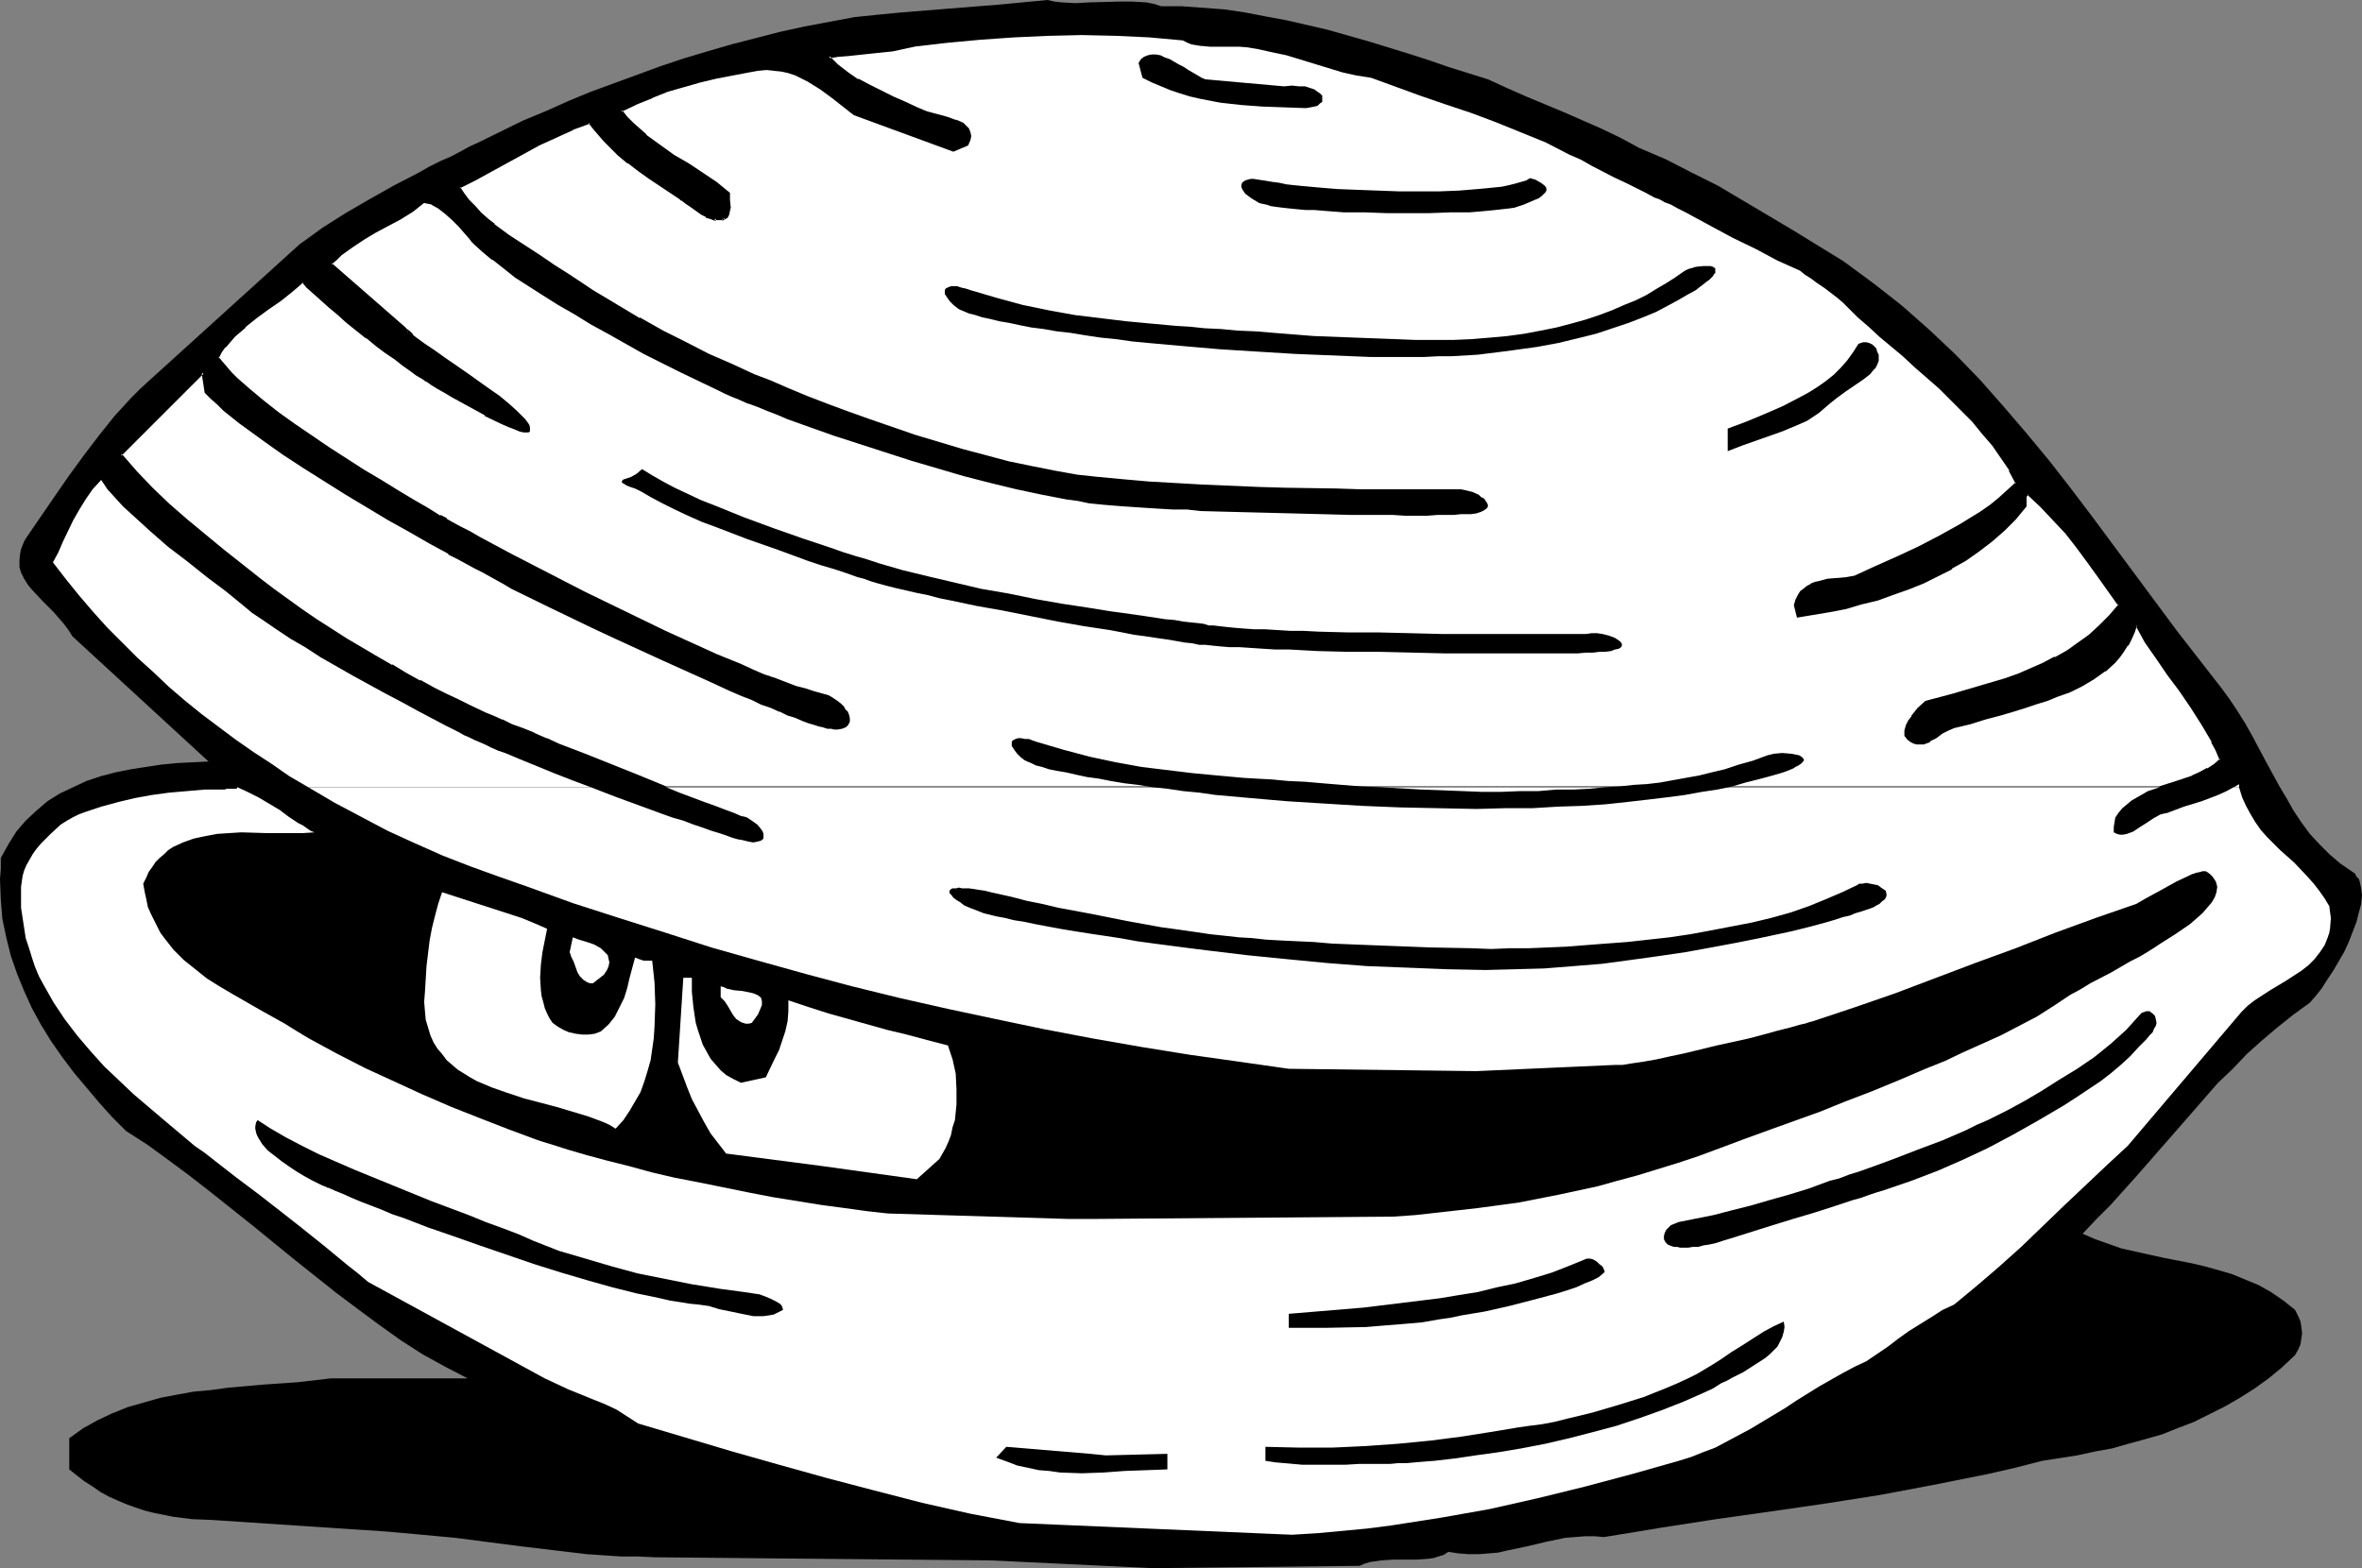 <?xml version="1.0" encoding="UTF-8" standalone="no"?>
<svg
   version="1.0"
   width="129.766mm"
   height="86.175mm"
   id="svg24"
   sodipodi:docname="Clam 1.wmf"
   xmlns:inkscape="http://www.inkscape.org/namespaces/inkscape"
   xmlns:sodipodi="http://sodipodi.sourceforge.net/DTD/sodipodi-0.dtd"
   xmlns="http://www.w3.org/2000/svg"
   xmlns:svg="http://www.w3.org/2000/svg">
  <rect width="100%" height="100%" fill="#808080" stroke="none"/>
  <sodipodi:namedview
     id="namedview24"
     pagecolor="#ffffff"
     bordercolor="#000000"
     borderopacity="0.25"
     inkscape:showpageshadow="2"
     inkscape:pageopacity="0.0"
     inkscape:pagecheckerboard="0"
     inkscape:deskcolor="#d1d1d1"
     inkscape:document-units="mm" />
  <defs
     id="defs1">
    <pattern
       id="WMFhbasepattern"
       patternUnits="userSpaceOnUse"
       width="6"
       height="6"
       x="0"
       y="0" />
  </defs>
  <path
     style="fill:#000000;fill-opacity:1;fill-rule:evenodd;stroke:none"
     d="m 62.216,50.729 -31.189,28.273 -1.939,1.777 -1.939,1.939 -3.394,3.716 -3.232,4.039 -3.07,4.039 -3.07,4.2 -2.909,4.2 -5.979,8.724 -0.485,0.808 -0.323,0.808 -0.323,0.808 -0.162,0.808 -0.162,1.454 v 1.454 l 0.323,1.131 0.646,1.292 0.808,1.292 0.808,0.969 2.262,2.423 1.131,1.131 1.131,1.131 2.101,2.423 0.97,1.292 0.808,1.292 28.28,26.011 -6.626,0.323 -3.232,0.323 -3.232,0.485 -3.07,0.485 -3.232,0.646 -3.07,0.808 -2.909,0.969 -2.747,1.292 -2.747,1.292 -2.586,1.616 -2.262,1.939 -2.262,2.1 -1.939,2.262 -0.808,1.292 -0.808,1.292 -0.808,1.454 -0.808,1.454 v 2.262 L 0,182.56 l 0.162,4.2 0.323,4.039 0.808,3.877 0.97,3.877 1.293,3.716 1.454,3.554 1.616,3.554 1.939,3.554 2.101,3.393 2.262,3.231 2.424,3.231 2.586,3.07 2.586,3.07 2.747,3.07 2.909,2.908 4.525,2.908 4.202,3.07 4.363,3.231 4.363,3.393 8.726,6.947 8.726,7.109 8.726,6.947 4.525,3.393 4.363,3.231 4.525,3.231 4.525,2.908 4.686,2.585 4.686,2.423 H 68.68 l -6.949,0.808 -7.11,0.485 -7.272,0.646 -3.555,0.485 -3.555,0.323 -3.555,0.646 -3.394,0.646 -3.394,0.969 -3.394,0.969 -3.232,1.292 -3.07,1.454 -2.909,1.616 -2.909,2.1 v 6.462 l 1.616,1.292 1.454,1.131 1.778,1.131 1.616,1.131 1.778,0.969 1.778,0.808 1.939,0.808 1.778,0.646 1.939,0.646 1.939,0.485 4.04,0.808 3.878,0.485 4.04,0.162 v 0 l 36.522,2.423 7.11,0.646 6.949,0.646 13.736,1.777 6.787,0.808 6.787,0.808 7.11,0.485 h 3.555 l 3.555,0.162 69.65,0.646 33.613,1.616 42.986,-0.485 1.131,-0.485 1.131,-0.323 1.131,-0.162 1.131,-0.162 2.424,-0.162 h 4.848 l 2.424,-0.162 1.131,-0.162 0.97,-0.323 1.131,-0.323 0.97,-0.646 2.101,0.323 2.101,0.162 h 2.101 l 2.101,-0.162 1.939,-0.162 2.101,-0.485 3.878,-0.808 4.04,-0.969 3.878,-0.808 2.101,-0.162 1.939,-0.162 h 2.101 l 1.939,0.162 5.979,-0.969 5.818,-0.969 11.474,-1.777 11.474,-1.616 11.15,-1.616 11.312,-1.777 11.15,-2.1 5.656,-1.131 5.656,-1.131 5.656,-1.292 5.656,-1.454 7.272,-1.131 3.717,-0.808 3.555,-0.646 3.394,-0.969 3.555,-0.969 3.394,-0.969 3.232,-1.292 3.394,-1.292 3.232,-1.616 3.232,-1.616 3.07,-1.777 3.07,-1.939 2.909,-2.1 2.747,-2.262 2.747,-2.585 0.646,-1.131 0.485,-1.131 0.162,-1.131 0.162,-1.131 -0.162,-1.292 -0.162,-1.131 -0.485,-1.131 -0.646,-1.292 -2.424,-1.939 -2.586,-1.777 -2.586,-1.454 -2.747,-1.131 -2.747,-1.131 -2.747,-0.808 -2.909,-0.808 -2.747,-0.646 -5.818,-1.131 -5.818,-1.292 -2.909,-0.646 -2.747,-0.969 -2.747,-0.969 -2.586,-1.131 2.909,-3.07 2.909,-2.908 5.656,-6.301 11.15,-12.763 5.494,-6.301 3.07,-2.908 2.909,-3.07 3.07,-2.746 3.232,-2.746 3.232,-2.585 3.555,-2.585 1.131,-1.292 1.293,-1.616 1.131,-1.777 1.293,-1.939 1.131,-1.939 1.131,-1.939 0.97,-2.1 0.808,-2.1 0.808,-2.1 0.485,-1.939 0.485,-1.777 0.162,-1.777 -0.162,-1.454 -0.323,-1.454 -0.162,-0.485 -0.485,-0.485 -0.323,-0.646 -0.485,-0.323 -2.586,-1.777 -2.262,-1.939 -2.101,-2.1 -1.939,-2.1 -1.778,-2.423 -1.616,-2.423 -1.454,-2.585 -1.454,-2.423 -2.909,-5.331 -2.747,-5.17 -1.454,-2.585 -1.616,-2.585 -1.616,-2.423 -1.778,-2.423 -4.525,-5.816 -4.525,-5.816 -17.614,-23.749 -4.525,-5.978 -4.525,-5.816 -4.686,-5.655 -4.848,-5.655 -4.848,-5.493 -5.171,-5.331 -5.494,-5.17 -5.494,-4.847 -3.07,-2.423 -2.909,-2.262 -3.07,-2.262 -3.07,-2.262 -10.504,-6.462 -10.342,-6.139 -5.171,-3.07 -5.494,-2.746 -5.333,-2.746 -5.656,-2.423 -3.878,-2.1 -4.04,-1.939 -7.757,-3.393 -3.878,-1.616 -3.878,-1.616 -4.04,-1.777 -3.878,-1.777 -8.242,-2.585 -4.202,-1.454 -4.04,-1.292 -8.403,-2.585 -8.565,-2.423 -4.202,-0.969 -4.202,-0.969 -4.363,-0.808 -4.202,-0.808 -4.363,-0.646 -4.363,-0.323 -4.363,-0.323 h -4.363 l -1.454,-0.485 -1.616,-0.323 -2.909,-0.162 h -2.909 l -5.979,0.162 -2.909,0.162 -2.909,-0.162 -1.454,-0.162 L 217.513,0 207.333,0.969 197.152,1.777 l -10.019,0.808 -5.01,0.485 -4.686,0.485 -5.171,0.969 -5.171,0.969 -5.171,1.131 -10.019,2.585 -5.01,1.454 -4.848,1.454 -4.848,1.616 -4.848,1.777 -4.848,1.777 -4.848,1.777 -4.686,1.939 -4.686,2.1 -4.686,1.939 -9.211,4.524 -1.778,0.808 -1.778,0.969 -2.101,1.131 -2.262,0.969 -2.262,1.131 -2.262,1.292 -5.01,2.585 -5.171,2.908 -5.01,2.908 -4.848,3.07 -2.424,1.777 z"
     id="path1" />
  <path
     style="fill:#ffffff;fill-opacity:1;fill-rule:evenodd;stroke:none"
     d="m 113.605,192.9 -0.485,2.423 -0.485,2.423 -0.323,2.585 -0.162,2.746 0.162,2.585 0.162,1.292 0.323,1.131 0.323,1.292 0.485,1.131 0.485,0.969 0.646,0.969 1.131,0.808 1.131,0.646 1.131,0.485 1.454,0.323 1.293,0.162 h 1.293 l 1.293,-0.162 1.293,-0.485 1.616,-1.454 1.293,-1.616 0.97,-1.939 0.97,-1.939 0.646,-2.1 0.485,-2.1 1.131,-4.2 0.808,0.323 0.97,0.323 h 1.778 l 0.485,4.524 0.162,4.524 -0.162,4.685 -0.162,2.423 -0.323,2.262 -0.323,2.262 -0.646,2.262 -0.646,2.1 -0.808,2.262 -1.131,1.939 -1.131,1.939 -1.293,1.939 -1.616,1.777 -1.293,-0.808 -1.454,-0.646 -3.07,-1.131 -3.232,-0.969 -3.232,-0.969 -6.787,-1.777 -3.394,-1.131 -3.232,-1.131 -3.07,-1.292 -1.454,-0.808 -1.293,-0.808 -1.293,-0.808 -1.131,-0.969 -1.131,-0.969 -0.97,-1.292 -0.97,-1.131 -0.808,-1.292 -0.646,-1.454 -0.485,-1.616 -0.485,-1.616 -0.162,-1.777 -0.162,-1.939 0.162,-2.1 0.323,-5.331 0.646,-5.331 0.485,-2.585 0.646,-2.585 0.646,-2.423 0.808,-2.423 5.494,1.777 5.494,1.777 5.494,1.777 2.747,1.131 z"
     id="path2" />
  <path
     style="fill:#ffffff;fill-opacity:1;fill-rule:evenodd;stroke:none"
     d="m 125.401,202.431 -2.262,1.777 h -0.646 l -0.485,-0.162 -0.808,-0.485 -0.808,-0.808 -0.485,-0.808 -0.808,-2.262 -0.485,-0.969 -0.323,-0.969 0.646,-3.07 1.293,0.485 1.616,0.485 1.454,0.485 1.454,0.808 0.485,0.485 0.485,0.485 0.485,0.485 0.162,0.808 0.162,0.646 -0.162,0.808 -0.323,0.808 z"
     id="path3" />
  <path
     style="fill:#ffffff;fill-opacity:1;fill-rule:evenodd;stroke:none"
     d="m 143.662,203.078 v 2.908 l 0.323,3.231 0.485,3.231 0.485,1.616 0.485,1.454 0.485,1.454 0.808,1.454 0.808,1.454 0.97,1.131 1.131,1.292 1.131,0.969 1.454,0.808 1.616,0.808 5.171,-1.131 1.778,-3.716 0.97,-1.939 0.646,-1.939 0.646,-1.939 0.485,-2.1 0.162,-2.1 v -2.262 l 4.363,1.454 4.04,1.292 8.08,2.262 4.04,1.131 4.04,0.969 4.202,1.131 4.363,1.131 0.97,2.908 0.646,2.908 0.162,3.231 v 3.231 l -0.323,3.231 -0.485,1.454 -0.323,1.616 -0.485,1.292 -0.646,1.454 -0.646,1.131 -0.646,1.131 -4.686,4.2 -19.715,-2.746 -19.877,-2.585 -1.616,-2.1 -1.616,-2.1 -1.293,-2.262 -1.293,-2.423 -1.293,-2.423 -0.97,-2.423 -1.939,-5.17 1.131,-17.61 z"
     id="path4" />
  <path
     style="fill:#ffffff;fill-opacity:1;fill-rule:evenodd;stroke:none"
     d="m 157.398,210.671 -1.293,1.777 -0.646,0.162 h -0.646 l -0.485,-0.162 -0.485,-0.162 -0.97,-0.646 -0.646,-0.808 -1.131,-1.939 -0.646,-0.969 -0.808,-0.808 v -2.262 l 0.646,0.162 0.646,0.323 1.454,0.323 1.778,0.162 1.616,0.323 0.646,0.162 0.808,0.323 0.485,0.323 0.323,0.323 0.162,0.646 v 0.808 l -0.323,0.808 z"
     id="path5" />
  <path
     style="fill:#ffffff;fill-opacity:1;fill-rule:evenodd;stroke:none"
     d="m 122.654,163.496 -3.878,-1.454 -3.717,-1.454 -3.555,-1.454 -3.555,-1.454 -3.07,-1.292 -1.454,-0.485 -1.454,-0.646 -1.293,-0.646 -1.131,-0.485 -1.131,-0.485 -0.97,-0.485 -1.131,-0.485 -1.131,-0.646 -2.586,-1.292 -2.747,-1.454 -3.07,-1.616 -3.232,-1.777 -3.394,-1.777 -6.787,-3.716 -6.787,-3.877 -3.232,-2.1 -3.07,-1.777 -2.909,-1.939 -2.586,-1.777 -2.424,-1.616 -0.97,-0.808 -0.97,-0.808 -3.555,-2.908 -3.878,-2.908 -4.04,-3.231 -4.04,-3.07 -3.878,-3.393 -3.717,-3.393 -1.778,-1.616 -1.616,-1.777 -1.616,-1.777 -1.293,-1.939 -1.778,1.939 -1.454,2.1 -1.293,2.1 -1.293,2.262 -2.101,4.362 -0.97,2.262 -1.131,2.1 2.747,3.554 2.747,3.393 2.909,3.393 2.909,3.231 3.07,3.07 3.232,3.231 3.232,2.908 3.232,3.07 3.394,2.908 3.394,2.746 7.11,5.331 3.717,2.585 3.717,2.423 3.717,2.585 3.878,2.262 z"
     id="path6" />
  <path
     style="fill:#ffffff;fill-opacity:1;fill-rule:evenodd;stroke:none"
     d="m 448.439,163.496 3.394,-1.131 3.394,-1.131 1.616,-0.646 1.616,-0.808 1.454,-0.969 1.293,-1.131 -0.808,-1.777 -0.97,-1.939 -2.101,-3.554 -2.262,-3.554 -2.424,-3.393 -2.424,-3.393 -2.424,-3.393 -2.262,-3.393 -1.939,-3.393 -0.646,1.454 -0.646,1.292 -0.646,1.292 -0.808,1.292 -0.808,1.131 -0.97,1.131 -2.101,1.777 -2.262,1.616 -2.424,1.454 -2.586,1.131 -2.586,1.131 -1.939,0.646 -2.262,0.808 -2.424,0.808 -2.424,0.808 -2.909,0.646 -2.909,0.969 -3.232,0.808 -3.232,0.969 -1.293,0.485 -1.293,0.646 -0.646,0.485 -0.646,0.485 -1.293,0.646 -1.293,0.485 -0.646,0.162 h -0.485 l -0.646,-0.162 -0.646,-0.323 -0.646,-0.485 -0.485,-0.646 v -1.131 l 0.323,-0.969 0.323,-0.969 0.646,-0.969 1.454,-1.616 1.293,-1.292 5.494,-1.616 5.656,-1.454 5.494,-1.777 2.586,-0.969 2.747,-0.969 2.586,-1.131 2.424,-1.292 2.424,-1.454 2.424,-1.616 2.262,-1.616 2.101,-1.939 2.101,-2.1 1.939,-2.262 -4.363,-5.978 -2.101,-3.07 -2.262,-2.908 -2.262,-3.07 -2.586,-2.746 -2.586,-2.746 -2.747,-2.585 -0.323,0.162 -0.162,0.323 -0.162,0.646 v 0.323 l 0.162,0.323 -0.162,0.646 -2.101,2.585 -2.424,2.423 -2.424,2.262 -2.586,2.1 -2.747,1.777 -2.909,1.777 -3.07,1.616 -2.909,1.454 -3.07,1.292 -3.232,1.131 -3.232,0.969 -3.232,0.969 -3.232,0.808 -3.394,0.646 -6.626,1.292 -0.646,-2.423 0.323,-0.969 0.485,-0.969 0.485,-0.646 0.646,-0.646 0.808,-0.646 0.646,-0.323 0.808,-0.323 0.808,-0.323 1.939,-0.323 1.939,-0.323 1.778,-0.162 1.778,-0.162 4.363,-1.939 4.363,-1.939 4.525,-2.262 4.363,-2.1 4.363,-2.585 4.202,-2.585 1.939,-1.454 1.939,-1.454 1.778,-1.616 1.778,-1.616 -1.293,-2.746 -1.616,-2.585 -1.939,-2.585 -1.939,-2.585 -2.262,-2.423 -2.262,-2.262 -4.686,-4.685 -5.01,-4.524 -2.424,-2.1 -4.848,-4.2 -2.262,-1.939 -2.101,-1.939 -2.101,-1.939 -1.131,-1.131 -1.131,-0.969 -2.909,-2.1 -1.293,-0.969 -1.293,-0.969 -1.293,-0.969 -0.97,-0.646 -4.686,-2.262 -4.686,-2.262 -4.525,-2.423 -2.101,-1.131 -2.101,-1.131 -2.101,-0.969 -1.939,-0.969 -1.778,-0.969 -1.454,-0.808 -1.616,-0.808 -1.131,-0.646 -1.131,-0.485 -0.97,-0.485 -1.778,-0.808 -1.939,-0.969 -2.424,-1.131 -2.262,-1.131 -4.848,-2.423 -2.262,-1.292 -2.101,-1.131 -5.171,-2.423 -5.171,-2.262 -5.171,-2.1 -5.171,-1.777 -5.171,-1.939 -5.171,-1.777 -10.342,-3.554 -3.07,-0.646 -2.909,-0.646 -5.818,-1.777 -5.818,-1.777 -2.909,-0.646 -3.07,-0.485 -1.778,-0.323 -1.939,-0.323 h -2.101 l -1.939,0.162 -2.101,-0.162 h -1.778 l -1.939,-0.485 -0.97,-0.323 -0.808,-0.323 -7.11,-0.646 -6.949,-0.485 h -7.11 -6.949 l -7.11,0.323 -6.949,0.646 -6.949,0.485 -6.949,0.808 -2.101,0.646 -2.262,0.323 -4.686,0.646 -4.525,0.323 -2.101,0.323 -1.939,0.162 1.778,1.777 2.101,1.616 2.262,1.454 2.262,1.292 4.848,2.423 2.586,1.131 2.424,1.131 2.101,0.646 4.04,1.131 1.939,0.646 0.808,0.323 0.808,0.485 0.485,0.485 0.485,0.485 0.162,0.646 0.162,0.808 -0.162,0.808 -0.323,0.969 -2.909,1.292 -20.523,-7.755 -2.262,-1.616 -2.262,-1.777 -2.424,-1.777 -2.586,-1.616 -1.293,-0.646 -1.293,-0.646 -1.454,-0.485 -1.616,-0.323 -1.454,-0.323 h -1.616 -1.778 l -1.778,0.323 -6.949,1.454 -3.394,0.808 -3.394,0.808 -3.232,1.131 -3.232,1.131 -3.232,1.454 -3.232,1.616 1.131,1.292 1.293,1.292 2.747,2.423 2.747,2.1 3.07,2.1 2.909,1.939 2.909,1.777 2.909,1.939 2.747,2.1 -0.162,0.646 v 0.808 l 0.162,1.616 v 0.646 l -0.162,0.646 -0.485,0.646 -0.646,0.485 v -0.162 h -1.778 v 0.162 l -0.323,-0.162 h -0.323 l -0.97,-0.485 -0.97,-0.646 -1.293,-0.646 -0.97,-0.808 -0.97,-0.808 -0.808,-0.485 -0.323,-0.162 -0.162,-0.162 -1.778,-1.131 -1.616,-1.131 -1.454,-0.969 -1.454,-0.969 -1.131,-0.808 -1.293,-0.808 -1.939,-1.616 -2.101,-1.616 -1.939,-1.939 -0.97,-0.969 -0.97,-1.131 -1.131,-1.292 -0.97,-1.454 -3.555,1.454 -3.555,1.454 -3.394,1.777 -3.394,1.777 -6.787,3.554 -3.232,1.777 -3.232,1.777 0.97,1.454 0.97,1.292 1.293,1.454 1.131,1.131 1.454,1.292 1.454,1.131 3.07,2.262 3.07,2.262 3.232,1.939 3.07,2.1 3.07,1.939 4.848,3.231 4.848,2.908 4.848,2.908 5.01,2.585 4.686,2.585 4.848,2.262 4.686,2.262 4.525,1.939 3.394,1.454 3.717,1.454 4.04,1.616 4.04,1.616 4.363,1.616 4.525,1.777 4.686,1.454 4.848,1.616 4.848,1.616 4.848,1.292 4.848,1.454 4.848,1.131 4.686,1.131 4.686,0.808 4.525,0.808 4.525,0.485 5.171,0.485 5.494,0.485 5.656,0.323 5.656,0.323 11.474,0.485 5.494,0.162 5.494,0.162 5.171,0.162 h 5.01 l 2.262,0.162 h 15.998 l 1.131,-0.162 h 0.808 0.646 l 0.646,0.162 1.454,0.485 1.454,0.646 0.646,0.323 0.485,0.323 0.323,0.485 0.323,0.323 v 0.485 l -0.162,0.323 -0.323,0.485 -0.646,0.323 -0.97,0.162 -1.293,0.162 -0.808,0.162 h -1.131 -1.454 l -1.454,0.162 h -1.939 -2.101 -4.686 -2.424 -5.656 l -2.909,-0.162 h -6.141 l -6.302,-0.162 -12.766,-0.485 -6.141,-0.162 -2.909,-0.162 -2.909,-0.162 -2.747,-0.162 -2.586,-0.162 -2.424,-0.162 -2.424,-0.162 h -2.101 l -1.939,-0.323 -1.616,-0.162 -1.616,-0.162 -2.262,-0.323 -2.424,-0.323 -5.01,-0.969 -5.171,-1.292 -5.494,-1.292 -5.494,-1.454 -5.494,-1.454 -5.656,-1.616 -5.494,-1.777 -5.333,-1.777 -5.171,-1.777 -5.01,-1.777 -4.525,-1.616 -2.262,-0.808 -2.101,-0.808 -1.939,-0.808 -1.778,-0.808 -1.778,-0.646 -1.616,-0.646 -1.454,-0.646 -1.293,-0.646 -7.918,-3.877 -7.595,-3.877 -7.434,-4.039 -3.555,-1.939 -3.394,-2.1 -3.394,-1.939 -3.232,-1.939 -2.909,-1.939 -2.747,-1.777 -2.424,-1.939 -2.262,-1.777 -2.101,-1.616 -1.778,-1.616 -0.485,-0.485 -0.485,-0.646 -0.97,-1.292 -1.293,-1.292 -1.293,-1.292 -1.454,-1.292 -1.454,-1.131 -1.454,-0.808 -0.808,-0.323 -0.646,-0.162 -2.586,1.939 -2.586,1.616 -5.01,2.746 -2.586,1.454 -2.424,1.616 -2.262,1.616 -1.131,0.969 -0.97,0.969 15.19,13.409 0.485,0.485 0.485,0.485 0.808,0.485 0.808,0.646 1.616,1.292 2.101,1.292 2.101,1.616 4.686,3.231 4.525,3.231 2.101,1.616 1.778,1.454 1.778,1.454 0.646,0.646 0.646,0.646 0.485,0.485 0.485,0.646 0.323,0.485 0.162,0.323 v 0.485 l -0.162,0.323 v 0.162 h -0.162 -0.323 -0.323 l -0.97,-0.323 -0.97,-0.323 -1.293,-0.485 -1.454,-0.646 -1.616,-0.808 -1.778,-0.969 -6.787,-3.716 -1.616,-0.969 -1.454,-0.969 -1.293,-0.646 -1.131,-0.808 -0.323,-0.162 -0.485,-0.323 -1.131,-0.646 -1.454,-0.969 -1.454,-1.131 -1.778,-1.292 -1.778,-1.292 -1.939,-1.454 -2.101,-1.616 -3.878,-3.231 -1.939,-1.616 -1.939,-1.616 -1.616,-1.454 -1.454,-1.454 -1.454,-1.292 -0.97,-0.969 -2.262,1.939 -2.424,1.939 -2.424,1.777 -2.586,1.777 -2.262,1.939 -2.262,1.939 -0.97,1.131 -0.97,0.969 -0.808,1.292 -0.808,1.131 0.97,1.131 0.808,0.969 1.131,1.131 1.131,1.131 1.293,1.131 1.293,1.131 2.909,2.423 3.232,2.423 3.232,2.423 3.555,2.423 3.555,2.423 7.272,4.685 3.555,2.262 3.394,2.1 3.232,1.777 3.07,1.777 1.454,0.808 1.293,0.808 1.131,0.646 1.131,0.646 1.778,0.969 1.939,1.131 2.101,0.969 2.101,1.292 2.101,1.131 2.424,1.131 4.848,2.585 5.01,2.746 5.333,2.585 11.15,5.493 5.494,2.585 5.494,2.585 5.333,2.423 5.01,2.1 2.424,0.969 2.424,0.969 2.262,0.969 2.262,0.808 2.101,0.646 1.939,0.646 1.939,0.485 1.616,0.485 1.131,0.323 0.97,0.485 0.808,0.646 0.808,0.646 0.646,0.646 0.485,0.808 0.323,0.808 0.162,0.646 v 0.646 l -0.162,0.485 -0.485,0.485 -0.646,0.323 h -0.97 -0.646 -0.646 l -0.808,-0.162 -0.808,-0.162 -0.97,-0.323 -0.97,-0.162 -1.131,-0.485 -1.293,-0.485 -1.454,-0.485 -1.454,-0.646 -1.778,-0.646 -1.778,-0.808 -1.939,-0.808 -2.101,-0.808 -1.939,-0.969 -2.262,-0.969 -4.686,-1.939 -4.686,-2.1 -4.848,-2.262 -9.858,-4.524 -4.848,-2.423 -4.686,-2.1 -4.363,-2.1 -2.101,-1.131 -1.939,-0.969 -1.778,-0.969 -1.778,-0.808 -1.616,-0.808 -1.454,-0.808 -1.454,-0.808 -1.454,-0.808 -1.778,-0.808 -1.616,-0.969 -1.778,-0.969 -1.939,-1.131 -4.04,-2.262 -4.04,-2.262 -4.363,-2.423 -8.888,-5.331 -4.363,-2.746 -4.363,-2.746 -4.202,-2.746 -3.878,-2.746 -3.717,-2.585 -1.616,-1.454 -1.616,-1.292 -1.454,-1.131 -1.454,-1.292 -1.293,-1.131 -1.131,-1.131 v -0.162 l -0.646,-4.039 -17.13,17.125 3.07,3.554 3.394,3.393 3.555,3.393 3.717,3.231 3.717,3.07 3.717,3.07 7.757,6.139 2.747,2.1 2.909,2.1 2.909,2.262 3.07,1.939 6.302,4.039 6.302,3.716 3.07,1.777 3.07,1.616 2.909,1.616 2.747,1.454 2.586,1.292 2.424,1.292 2.262,1.131 2.101,0.969 1.293,0.485 1.778,0.808 1.778,0.646 1.939,0.969 2.262,0.969 2.424,0.969 2.586,0.969 2.586,1.131 5.494,2.262 5.656,2.262 5.656,2.262 5.494,2.1 z"
     id="path7" />
  <path
     style="fill:#000000;fill-opacity:1;fill-rule:evenodd;stroke:none"
     d="m 448.439,163.819 3.555,-1.131 3.232,-1.131 h 0.162 l 1.616,-0.808 1.616,-0.808 v 0 l 1.454,-0.969 1.293,-1.292 -0.808,-1.939 -0.97,-1.777 v 0 l -2.101,-3.716 -2.262,-3.393 -2.424,-3.554 -2.424,-3.393 -2.424,-3.393 -2.262,-3.393 -2.262,-3.877 -0.646,1.939 v 0 l -0.646,1.454 -0.646,1.292 v 0 l -0.808,1.131 -0.808,1.131 v 0 l -0.97,0.969 -2.101,1.939 h 0.162 l -2.262,1.616 -2.424,1.454 V 142.009 l -2.586,1.292 v 0 l -2.747,0.969 -1.939,0.808 -2.101,0.646 -2.424,0.808 -2.586,0.808 -2.747,0.808 -2.909,0.808 -3.232,0.969 -3.394,0.808 -1.131,0.485 -0.162,0.162 -1.293,0.646 -0.646,0.485 -0.646,0.323 -1.293,0.808 h 0.162 l -1.293,0.485 h -0.646 v 0 h -0.485 v 0 l -0.646,-0.162 -0.646,-0.162 h 0.162 l -0.646,-0.485 -0.485,-0.646 v 0.162 -1.131 0.162 l 0.323,-1.131 v 0.162 l 0.485,-0.969 v 0 l 0.485,-0.969 v 0.162 l 1.454,-1.777 1.293,-1.292 v 0 l 5.494,-1.454 5.494,-1.616 5.494,-1.616 2.747,-0.969 2.586,-1.131 v 0 l 2.586,-1.131 2.586,-1.292 v 0 l 2.424,-1.454 2.424,-1.454 2.262,-1.777 v 0 l 2.262,-1.939 1.939,-2.1 2.101,-2.423 -4.363,-6.139 -2.262,-3.07 -2.262,-2.908 -2.262,-2.908 v -0.162 l -2.586,-2.746 -2.586,-2.746 -2.909,-2.585 -0.485,0.162 -0.323,0.485 v 0.646 0.808 -0.162 0.646 -0.162 l -2.101,2.585 -2.424,2.423 -2.424,2.262 v 0 l -2.586,2.1 -2.747,1.777 -2.909,1.777 v 0 l -2.909,1.454 -3.07,1.454 -3.07,1.292 v 0 l -3.232,1.131 -3.07,1.131 -3.232,0.808 -3.394,0.969 -3.232,0.646 -6.626,1.131 0.323,0.162 -0.646,-2.262 v 0.162 l 0.323,-1.131 v 0.162 l 0.485,-0.969 h -0.162 l 0.485,-0.808 v 0.162 l 0.646,-0.646 v 0 l 0.646,-0.646 0.808,-0.323 v 0 l 0.808,-0.323 0.808,-0.162 1.778,-0.485 1.939,-0.162 v 0 l 1.778,-0.162 h 0.162 l 1.778,-0.323 4.363,-1.939 4.363,-1.939 4.525,-2.1 4.363,-2.262 v 0 l 4.363,-2.423 4.202,-2.746 1.939,-1.454 1.939,-1.454 v 0 l 1.939,-1.616 1.778,-1.777 -1.454,-2.908 v 0 l -1.616,-2.585 -1.939,-2.585 v 0 l -1.939,-2.585 -2.262,-2.423 -2.262,-2.423 -4.686,-4.524 -4.848,-4.524 -2.586,-2.1 -4.848,-4.2 -2.262,-1.939 -2.101,-1.939 -2.101,-2.1 -1.131,-0.969 -1.131,-0.969 h -0.162 l -2.747,-2.1 -1.454,-0.969 -1.293,-0.969 -1.131,-0.969 -0.97,-0.646 -4.686,-2.262 -4.686,-2.423 -4.525,-2.262 -2.262,-1.131 -2.101,-1.131 -3.878,-2.1 -1.778,-0.969 -1.616,-0.808 -1.454,-0.808 -1.293,-0.485 -1.131,-0.646 -0.808,-0.323 -1.778,-0.969 -4.363,-2.1 -2.262,-1.131 -4.848,-2.423 -2.262,-1.292 -2.101,-0.969 -5.171,-2.585 -5.171,-2.1 v 0 l -5.171,-2.1 -5.333,-1.939 -5.171,-1.777 -5.171,-1.777 -10.181,-3.716 -3.07,-0.485 -3.07,-0.808 -5.818,-1.616 -5.818,-1.777 -2.909,-0.646 -3.07,-0.646 -1.778,-0.323 v 0 l -1.939,-0.162 h -2.101 -1.939 -2.101 l -1.778,-0.162 v 0 l -1.939,-0.323 -0.808,-0.323 v 0 l -0.808,-0.485 -7.272,-0.646 -6.949,-0.323 -7.11,-0.162 -6.949,0.162 -7.11,0.323 -6.949,0.485 -6.949,0.646 -6.949,0.808 v 0 l -2.101,0.485 -2.262,0.485 v 0 l -4.686,0.485 -4.525,0.485 -2.101,0.162 -2.586,0.323 2.262,2.1 v 0 l 2.101,1.616 2.262,1.454 v 0 l 2.262,1.292 5.01,2.423 2.424,1.131 2.586,1.131 v 0 l 1.939,0.808 4.202,1.131 1.939,0.646 h -0.162 l 0.808,0.323 0.808,0.323 -0.485,-0.808 -0.808,-0.323 h -0.162 l -1.778,-0.646 -4.202,-1.131 -1.939,-0.808 v 0 l -2.424,-1.131 -2.586,-1.131 -4.848,-2.423 -2.424,-1.292 v 0.162 l -2.101,-1.454 -2.101,-1.616 v 0 l -1.778,-1.777 -0.162,0.485 1.939,-0.323 2.101,-0.162 4.525,-0.485 4.686,-0.485 v 0 l 2.262,-0.485 2.262,-0.485 h -0.162 l 6.949,-0.808 6.949,-0.646 6.949,-0.485 7.11,-0.323 6.949,-0.162 7.11,0.162 6.949,0.323 7.11,0.646 h -0.162 l 0.97,0.485 v 0 l 0.808,0.323 1.939,0.323 h 0.162 l 1.778,0.162 h 2.101 1.939 2.101 l 1.939,0.162 h -0.162 l 1.939,0.323 2.909,0.646 3.07,0.646 5.818,1.777 5.818,1.777 2.909,0.646 3.07,0.485 10.181,3.716 5.171,1.777 5.333,1.777 5.171,1.939 5.171,2.1 v 0 l 5.171,2.1 5.01,2.585 2.262,0.969 2.262,1.292 4.686,2.423 2.424,1.131 4.202,2.1 1.778,0.969 0.97,0.323 1.131,0.646 1.293,0.485 1.454,0.808 1.616,0.808 1.778,0.969 3.878,2.1 2.101,1.131 2.101,1.131 4.686,2.262 4.525,2.423 4.686,2.1 v 0 l 0.97,0.808 1.293,0.808 1.293,0.969 1.454,0.969 2.747,2.1 v 0 l 1.131,0.969 1.131,1.131 1.939,1.939 2.262,1.939 2.262,2.1 4.848,4.039 2.424,2.262 5.01,4.362 4.686,4.685 2.262,2.262 2.101,2.585 2.101,2.423 v 0 l 1.778,2.585 1.778,2.585 h -0.162 l 1.454,2.746 v -0.323 l -1.778,1.616 -1.778,1.616 v 0 l -1.778,1.454 -2.101,1.454 -4.202,2.585 -4.363,2.423 v 0 l -4.363,2.262 -4.525,2.1 -4.363,1.939 -4.202,1.939 v 0 l -1.778,0.323 v 0 l -1.778,0.162 h -0.162 l -1.939,0.162 -1.778,0.485 -0.808,0.162 -0.808,0.323 -0.162,0.162 -0.646,0.323 -0.808,0.646 v 0 l -0.646,0.485 -0.485,0.808 v 0 l -0.485,0.969 -0.323,1.131 0.646,2.585 6.787,-1.131 3.394,-0.646 3.232,-0.969 3.394,-0.808 3.07,-1.131 3.232,-1.131 v 0 l 3.232,-1.292 2.909,-1.454 2.909,-1.454 v -0.162 l 2.909,-1.616 2.747,-1.939 2.747,-2.1 v 0 l 2.586,-2.262 2.262,-2.262 2.262,-2.746 v -0.808 -0.323 -0.323 0 -0.485 0 l 0.162,-0.323 v 0.162 l 0.323,-0.323 h -0.323 l 2.747,2.585 2.586,2.746 2.586,2.746 v 0 l 2.262,2.908 2.262,3.07 2.101,2.908 4.363,6.139 v -0.323 l -1.939,2.262 -2.101,2.1 -2.101,1.939 v 0 l -2.262,1.616 -2.262,1.616 -2.586,1.454 v -0.162 l -2.424,1.292 -2.586,1.131 v 0 l -2.586,1.131 -2.747,0.969 -5.494,1.616 -5.494,1.616 -5.494,1.454 -1.616,1.454 -1.293,1.616 v 0.162 l -0.646,0.808 v 0 l -0.485,0.969 v 0 l -0.323,1.131 v 1.131 l 0.646,0.808 0.646,0.485 0.646,0.323 0.646,0.162 h 0.646 0.808 l 1.293,-0.485 v -0.162 l 1.293,-0.646 0.646,-0.485 0.646,-0.485 1.293,-0.646 v 0 l 1.131,-0.485 3.394,-0.808 3.07,-0.969 3.07,-0.808 2.747,-0.808 2.586,-0.808 2.424,-0.808 2.101,-0.646 1.939,-0.808 2.747,-0.969 v 0 l 2.586,-1.292 v 0 l 2.424,-1.454 2.262,-1.616 h 0.162 l 1.939,-1.777 0.97,-1.131 v 0 l 0.808,-1.131 0.808,-1.292 h 0.162 l 0.646,-1.292 0.646,-1.454 v 0 l 0.485,-1.454 h -0.323 l 1.939,3.554 2.262,3.231 2.424,3.554 2.424,3.231 2.424,3.554 2.262,3.554 2.101,3.554 h -0.162 l 0.97,1.777 0.808,1.939 0.162,-0.323 -1.293,1.131 v 0 l -1.454,0.969 v -0.162 l -1.454,0.808 -1.778,0.808 h 0.162 l -3.394,1.131 -3.555,1.131 h 0.162 z"
     id="path8" />
  <path
     style="fill:#000000;fill-opacity:1;fill-rule:evenodd;stroke:none"
     d="m 199.899,26.011 h -0.162 l 0.646,0.485 0.485,0.485 -0.162,-0.162 0.323,0.808 0.162,0.646 v -0.162 l -0.162,0.969 -0.323,0.969 V 29.888 l -2.747,1.131 h 0.162 L 177.437,23.426 v 0 l -2.262,-1.616 -2.262,-1.777 -2.262,-1.777 -2.586,-1.616 v -0.162 l -1.293,-0.646 -1.454,-0.646 v 0 l -1.454,-0.485 -1.454,-0.323 -1.616,-0.162 v 0 l -1.616,-0.162 -1.778,0.162 v 0 l -1.939,0.162 -6.787,1.454 -3.394,0.808 -3.394,0.969 -3.232,0.969 -3.232,1.131 h -0.162 l -3.232,1.454 -3.555,1.777 1.454,1.616 1.293,1.292 2.586,2.423 h 0.162 l 2.909,2.1 2.909,2.1 2.909,1.939 3.07,1.777 2.747,2.1 2.747,1.939 -0.162,-0.162 v 0.646 0.808 l 0.162,1.616 -0.162,0.646 v -0.162 l -0.162,0.646 h 0.162 l -0.485,0.646 0.162,-0.162 -0.646,0.646 0.323,0.162 v -0.323 h -2.262 v 0.323 l 0.323,-0.323 h -0.323 l -0.485,-0.162 h 0.162 l -0.97,-0.323 v 0 l -1.131,-0.646 -1.131,-0.646 -1.131,-0.808 -0.97,-0.808 -0.808,-0.485 h 0.162 l -0.323,-0.323 h -0.162 -0.162 l -3.394,-2.262 -1.454,-0.969 -1.293,-0.969 -1.293,-0.808 -1.131,-0.808 -2.101,-1.616 h 0.162 l -1.939,-1.616 -2.101,-1.939 -0.97,-0.969 -0.97,-1.131 -1.131,-1.292 v 0 l -1.131,-1.454 -3.555,1.292 h -0.162 l -3.394,1.616 -3.555,1.616 -3.394,1.777 -6.787,3.716 -3.232,1.777 -3.394,1.777 0.97,1.777 1.131,1.292 v 0 l 1.293,1.454 1.131,1.292 1.454,1.131 1.454,1.131 v 0 l 3.07,2.262 3.232,2.262 3.07,2.1 3.232,1.939 2.909,2.1 4.848,3.07 4.848,2.908 4.848,2.908 v 0 l 5.01,2.746 4.686,2.423 4.848,2.423 4.686,2.1 4.686,2.1 3.232,1.292 3.878,1.616 3.878,1.616 v 0 l 4.202,1.616 4.363,1.616 4.525,1.616 4.686,1.616 4.686,1.616 4.848,1.454 4.848,1.454 5.01,1.292 4.848,1.292 4.686,0.969 4.686,0.969 4.525,0.808 v 0 l 4.525,0.485 5.171,0.485 5.494,0.485 5.656,0.323 5.656,0.323 11.474,0.485 5.494,0.162 10.666,0.323 h 5.01 2.262 15.998 1.131 1.454 v 0 l 0.646,0.162 1.454,0.323 h -0.162 l 1.454,0.646 v 0 l 0.646,0.323 0.485,0.485 v 0 l 0.323,0.323 v 0 l 0.323,0.323 h -0.162 l 0.162,0.323 v 0 l -0.162,0.323 v -0.162 l -0.323,0.323 v 0 l -0.646,0.323 h 0.162 l -1.131,0.323 -1.131,0.162 v 0 h -0.808 -1.131 l -1.454,0.162 h -1.454 -1.939 l -2.101,0.162 h -4.686 l -2.424,-0.162 h -5.656 -2.909 l -12.443,-0.323 -12.766,-0.323 -6.141,-0.323 -2.909,-0.162 h -2.909 l -2.747,-0.162 -2.586,-0.162 -2.424,-0.162 -2.424,-0.162 -2.101,-0.162 -1.939,-0.162 -1.616,-0.162 -1.616,-0.162 h 0.162 l -2.424,-0.485 -2.262,-0.323 -5.01,-0.969 -5.333,-1.131 -5.333,-1.292 -5.656,-1.454 -5.494,-1.616 -5.656,-1.616 -5.494,-1.777 -10.504,-3.393 -4.848,-1.777 -4.686,-1.616 -2.101,-0.969 -2.101,-0.808 v 0 l -1.939,-0.808 v 0 l -1.939,-0.646 h 0.162 l -1.778,-0.808 -1.616,-0.646 -1.454,-0.646 -1.454,-0.646 -7.757,-3.716 -7.595,-4.039 -7.434,-4.039 -3.555,-1.939 v 0.162 l -3.555,-2.1 -3.232,-1.939 -3.232,-1.939 -5.656,-3.877 -2.586,-1.777 -2.262,-1.777 h 0.162 l -2.101,-1.777 -1.616,-1.454 -0.485,-0.485 -0.646,-0.646 -0.97,-1.292 -1.293,-1.292 -1.293,-1.292 -1.454,-1.292 v 0 l -1.454,-1.131 v -0.162 l -1.454,-0.808 h -0.162 l -0.646,-0.162 -0.97,-0.162 -2.586,1.939 -2.424,1.454 -5.171,2.908 -2.586,1.454 -2.262,1.454 -2.262,1.777 h -0.162 l -1.131,0.969 -1.131,1.131 15.352,13.571 0.485,0.485 0.485,0.485 -0.162,-0.969 -0.485,-0.485 L 68.842,54.606 v 0.323 l 1.131,-0.969 0.97,-0.969 v 0 l 2.262,-1.616 2.424,-1.616 2.424,-1.454 5.171,-2.746 2.586,-1.616 2.424,-1.939 -0.162,0.162 0.808,0.162 0.808,0.162 h -0.162 l 1.454,0.808 v 0 l 1.454,1.131 v 0 l 1.454,1.292 1.293,1.292 1.131,1.292 1.131,1.292 0.485,0.646 0.485,0.485 1.778,1.616 1.939,1.616 h 0.162 l 2.262,1.777 2.424,1.939 5.818,3.716 3.07,1.939 3.394,1.939 3.394,2.1 v 0 l 3.555,1.939 7.434,4.2 7.757,3.877 7.757,3.716 1.293,0.646 1.454,0.646 1.616,0.646 1.778,0.808 h 0.162 l 1.778,0.646 v 0 l 1.939,0.808 v 0 l 2.101,0.808 2.262,0.969 4.525,1.616 5.01,1.777 10.504,3.393 5.494,1.777 5.494,1.616 5.494,1.616 5.656,1.454 5.333,1.292 5.333,1.131 5.01,0.969 2.424,0.323 2.262,0.485 v 0 l 1.616,0.162 1.616,0.162 1.939,0.162 2.101,0.162 2.424,0.162 2.424,0.162 2.586,0.162 2.747,0.162 h 2.909 l 2.909,0.323 6.141,0.162 12.766,0.323 12.443,0.323 h 2.909 5.656 l 2.424,0.162 h 4.686 l 2.101,-0.162 h 1.939 1.454 l 1.454,-0.162 h 1.131 0.808 0.162 l 1.131,-0.162 0.97,-0.323 0.646,-0.323 0.646,-0.485 0.162,-0.485 -0.162,-0.485 -0.323,-0.485 v 0 l -0.323,-0.485 -0.646,-0.323 -0.485,-0.485 -1.454,-0.646 h -0.162 l -1.293,-0.323 -0.808,-0.162 h -1.454 -1.131 -15.998 -2.262 l -5.01,-0.162 -10.666,-0.162 -5.494,-0.162 -11.474,-0.485 -5.656,-0.323 -5.656,-0.323 -5.494,-0.485 -5.171,-0.485 -4.525,-0.485 h 0.162 l -4.525,-0.808 -4.848,-0.969 -4.686,-0.969 -4.848,-1.292 -4.848,-1.292 -4.848,-1.454 -4.848,-1.454 -4.686,-1.616 -4.686,-1.616 -4.525,-1.616 -4.363,-1.616 -4.202,-1.616 v 0 l -3.878,-1.616 -3.717,-1.616 -3.394,-1.292 -4.525,-2.1 -4.848,-2.1 -4.686,-2.423 -4.848,-2.423 -4.848,-2.746 v 0.162 l -4.848,-2.908 -4.848,-2.908 -4.848,-3.231 -3.07,-1.939 -3.07,-2.1 -3.232,-2.1 -3.232,-2.1 -3.07,-2.262 h 0.162 l -1.454,-1.131 -1.454,-1.292 -1.131,-1.292 -1.293,-1.292 v 0 L 96.475,40.228 95.505,38.774 v 0.323 l 3.232,-1.616 3.232,-1.777 6.787,-3.716 3.232,-1.777 3.555,-1.616 3.555,-1.616 h -0.162 l 3.555,-1.292 -0.323,-0.162 1.131,1.454 v 0 l 1.131,1.292 0.97,1.131 0.97,0.969 1.939,1.939 1.939,1.616 h 0.162 l 2.101,1.616 1.131,0.808 1.131,0.808 1.454,0.969 1.454,0.969 3.394,2.262 0.162,0.162 v 0 l 0.162,0.162 h 0.162 l 0.808,0.646 0.97,0.646 1.131,0.808 1.131,0.808 0.97,0.485 v 0.162 l 1.131,0.323 0.323,0.162 0.646,0.162 v -0.485 l -0.323,0.323 h 1.778 l -0.162,-0.323 v 0.485 l 1.131,-0.646 0.323,-0.646 0.162,-0.808 0.162,-0.646 -0.162,-1.616 v -0.808 -0.646 l -2.747,-2.262 -2.909,-1.939 -2.909,-1.939 -3.07,-1.777 -2.909,-2.1 -2.909,-2.1 h 0.162 l -2.747,-2.423 -1.293,-1.292 -1.131,-1.454 -0.162,0.485 3.394,-1.616 3.232,-1.292 h -0.162 l 3.232,-1.292 3.394,-0.969 3.394,-0.969 3.394,-0.808 6.787,-1.292 1.778,-0.323 v 0 l 1.778,-0.162 1.616,0.162 h -0.162 l 1.616,0.162 1.454,0.323 1.454,0.485 v 0 l 1.293,0.646 1.293,0.646 v 0 l 2.586,1.616 2.424,1.777 2.262,1.777 2.262,1.777 20.685,7.593 3.07,-1.292 0.485,-1.131 0.162,-0.808 -0.162,-0.808 -0.323,-0.808 -0.485,-0.485 -0.646,-0.646 -0.646,-0.323 z"
     id="path9" />
  <path
     style="fill:#000000;fill-opacity:1;fill-rule:evenodd;stroke:none"
     d="m 84.678,69.308 0.808,0.485 v 0 l 0.808,0.646 1.616,1.292 2.101,1.454 2.101,1.454 4.686,3.231 4.525,3.231 2.101,1.616 v 0 l 1.778,1.454 1.778,1.454 0.646,0.646 0.646,0.646 0.485,0.485 v 0 l 0.485,0.485 0.323,0.485 h -0.162 l 0.162,0.485 v -0.162 0.485 0 0.162 0 0 0 h -0.162 0.162 -0.323 v 0 h -0.323 l -0.808,-0.162 -1.131,-0.485 -1.293,-0.485 v 0 l -1.454,-0.646 -3.232,-1.616 v 0 L 94.051,82.233 92.435,81.263 91.142,80.294 89.849,79.486 88.718,78.84 v -0.162 l -0.323,-0.162 v 0.162 L 87.91,78.355 86.779,77.709 85.325,76.74 83.87,75.609 82.093,74.316 80.154,72.862 78.376,71.408 76.275,69.954 v 0 l -3.878,-3.231 -1.939,-1.616 -1.778,-1.616 -1.778,-1.454 -1.454,-1.454 -1.293,-1.292 -1.293,-1.131 -2.424,2.1 v 0 l -2.424,1.939 -2.424,1.777 -2.424,1.777 -2.424,1.777 v 0 l -2.262,2.1 -0.97,0.969 -0.97,1.131 v 0.162 l -0.808,1.131 -0.808,1.292 0.97,1.292 0.808,0.969 1.131,1.131 1.131,1.131 1.293,1.131 1.293,1.292 2.909,2.262 v 0 l 3.232,2.423 3.394,2.423 3.394,2.585 3.717,2.262 7.272,4.685 3.394,2.262 3.555,2.1 3.232,1.777 2.909,1.777 1.454,0.808 1.293,0.808 v 0 l 1.131,0.646 v 0 l 1.293,0.646 v 0.162 l 1.778,0.969 1.778,0.969 2.101,1.131 v 0 l 2.101,1.131 v 0 l 4.525,2.423 4.848,2.585 5.171,2.585 5.333,2.746 10.989,5.493 5.494,2.585 5.494,2.423 5.333,2.423 5.01,2.1 2.424,1.131 h 0.162 l 2.424,0.969 2.262,0.808 2.262,0.808 2.101,0.808 1.939,0.485 1.778,0.646 1.778,0.485 0.97,0.323 v 0 l 0.97,0.485 v -0.162 l 0.808,0.646 v 0 l 0.808,0.646 0.646,0.808 v -0.162 l 0.485,0.808 h -0.162 l 0.485,0.646 v 0 l 0.162,0.646 v 0 0.646 -0.162 l -0.323,0.646 0.162,-0.162 -0.485,0.485 v -0.162 l -0.646,0.323 h 0.162 l -0.97,0.162 h -0.646 l -0.646,-0.162 v 0 h -0.808 l -0.808,-0.323 -0.808,-0.162 -1.131,-0.323 -0.97,-0.323 -1.293,-0.485 -1.454,-0.646 -1.616,-0.485 -1.778,-0.808 h 0.162 l -1.939,-0.808 -1.778,-0.646 -2.101,-0.969 -2.101,-0.808 -2.101,-0.969 -4.686,-2.1 -9.696,-4.362 -9.858,-4.524 -4.848,-2.262 -4.525,-2.262 -4.363,-2.1 -7.595,-3.716 -1.616,-0.969 -1.454,-0.808 v 0.162 l -1.454,-0.808 v -0.162 l -1.616,-0.808 -1.616,-0.808 v 0.162 l -1.616,-1.131 v 0 l -1.778,-0.969 -1.939,-0.969 v 0 l -4.04,-2.262 -4.202,-2.262 -4.363,-2.585 -8.726,-5.17 -4.363,-2.746 -4.363,-2.746 -4.202,-2.746 -3.878,-2.746 -3.717,-2.585 -1.616,-1.454 v 0 l -1.616,-1.292 -1.454,-1.131 -1.454,-1.292 -1.293,-1.131 -1.131,-1.292 0.162,0.323 v -0.162 l -0.808,-4.524 -17.614,17.61 3.232,3.716 3.394,3.554 3.555,3.231 3.555,3.231 3.878,3.07 3.717,3.07 v 0 l 7.757,6.139 2.747,2.262 2.909,2.1 3.07,2.1 3.07,1.939 6.141,4.039 6.302,3.716 3.07,1.777 v 0 l 3.07,1.777 v -0.162 l 2.909,1.616 v 0 l 2.747,1.616 2.586,1.292 2.586,1.292 2.262,0.969 3.394,1.616 1.616,0.646 v 0 l 1.939,0.808 h -0.162 l 2.101,0.969 2.262,0.808 2.262,0.969 v 0 l 2.586,1.131 v 0 l 2.586,1.131 v 0 l 5.494,2.1 5.818,2.262 5.656,2.262 5.333,2.262 h 310.272 v -0.485 H 138.329 v 0 l -5.494,-2.262 -5.656,-2.262 -5.656,-2.262 -5.494,-2.1 v 0 l -2.424,-1.131 h -0.162 l -2.586,-1.131 h 0.162 l -2.424,-0.969 -2.262,-0.808 -1.939,-0.969 h -0.162 l -1.778,-0.808 v 0 l -1.616,-0.646 -3.394,-1.616 -2.262,-1.131 -2.424,-1.131 -2.586,-1.292 -2.909,-1.616 v 0.162 l -2.909,-1.616 v 0 l -2.909,-1.777 v 0.162 l -3.07,-1.777 -6.302,-3.716 -6.302,-4.039 -3.07,-2.1 -2.909,-2.1 -2.909,-2.1 -2.747,-2.1 -7.757,-6.139 v 0 l -3.717,-3.07 -3.717,-3.07 -3.717,-3.231 -3.555,-3.393 -3.232,-3.393 -3.232,-3.716 v 0.485 l 17.13,-17.125 -0.485,-0.162 0.646,4.2 v -0.162 0.162 l 1.293,1.292 1.293,1.131 1.293,1.292 1.616,1.292 1.616,1.292 v 0 l 1.778,1.292 3.555,2.585 3.878,2.746 4.202,2.746 4.363,2.746 4.363,2.746 8.888,5.331 4.363,2.423 4.202,2.423 3.878,2.1 v 0.162 l 1.939,0.969 1.778,0.969 v 0 l 1.778,0.969 v 0 l 1.616,0.808 1.454,0.808 v 0 l 1.454,0.808 v 0 l 1.454,0.808 1.616,0.969 7.595,3.716 4.363,2.1 4.686,2.262 4.848,2.262 9.858,4.524 9.696,4.362 4.525,2.1 2.262,0.969 2.101,0.808 1.939,0.969 1.939,0.646 1.778,0.808 h 0.162 l 1.616,0.808 1.616,0.485 1.454,0.646 1.293,0.485 1.131,0.323 0.97,0.323 0.808,0.162 0.97,0.323 h 0.646 0.162 l 0.646,0.162 h 0.646 l 0.97,-0.162 0.808,-0.323 0.485,-0.485 0.323,-0.646 v -0.808 l -0.162,-0.646 -0.323,-0.808 h -0.162 l -0.485,-0.646 v -0.162 l -0.646,-0.646 -0.808,-0.646 -0.97,-0.646 v 0 l -0.808,-0.485 -1.131,-0.323 -1.778,-0.485 -1.939,-0.646 -1.939,-0.485 -2.101,-0.808 -2.101,-0.808 -2.424,-0.808 -2.262,-0.969 v 0 l -2.424,-1.131 -5.171,-2.1 -5.333,-2.423 -5.333,-2.423 -5.656,-2.746 -10.989,-5.331 -5.333,-2.746 -5.01,-2.585 -5.01,-2.585 -4.525,-2.423 v 0 l -2.101,-1.131 v 0 l -1.939,-1.131 -1.939,-0.969 -1.778,-0.969 v 0 l -1.131,-0.646 v -0.162 l -1.293,-0.646 v 0.162 l -1.293,-0.808 -1.293,-0.808 -3.07,-1.777 -3.232,-1.939 -3.394,-2.1 -3.555,-2.1 -7.272,-4.685 -3.555,-2.423 -3.555,-2.423 -3.394,-2.423 -3.07,-2.423 v 0 l -2.909,-2.423 -1.293,-1.131 -1.293,-1.131 -1.131,-1.131 -0.97,-1.131 -0.97,-1.131 -0.808,-0.969 v 0.323 l 0.646,-1.292 0.808,-1.131 v 0.162 l 0.97,-1.131 0.97,-1.131 2.262,-1.939 h -0.162 l 2.424,-1.939 2.424,-1.777 2.586,-1.777 2.424,-1.939 v 0 l 2.262,-1.939 h -0.323 l 0.97,1.131 1.454,1.292 1.454,1.292 1.616,1.454 1.939,1.616 1.778,1.616 4.04,3.231 h 0.162 l 1.939,1.616 1.939,1.454 1.939,1.292 1.616,1.292 1.616,1.131 1.293,0.969 1.131,0.646 0.485,0.323 v 0 l 0.323,0.323 v -0.162 l 1.131,0.808 1.293,0.808 1.454,0.808 1.616,0.969 6.787,3.716 v 0.162 l 3.394,1.616 1.454,0.646 v 0 l 1.293,0.485 1.131,0.485 0.808,0.162 h 0.485 v 0 h 0.323 0.162 l 0.323,-0.162 v -0.485 -0.485 l -0.162,-0.485 v 0 l -0.323,-0.485 -0.485,-0.646 v 0 l -0.485,-0.485 -0.646,-0.646 -0.646,-0.646 -1.616,-1.454 -1.939,-1.616 v 0 l -2.101,-1.454 -4.525,-3.231 -4.686,-3.231 -2.262,-1.616 -1.939,-1.292 -1.778,-1.292 -0.808,-0.646 h 0.162 l -0.646,-0.646 -0.646,-0.485 z"
     id="path10" />
  <path
     style="fill:#ffffff;fill-opacity:1;fill-rule:evenodd;stroke:none"
     d="m 464.923,163.496 v -0.323 -0.323 l -0.485,0.323 -0.646,0.323 z"
     id="path11" />
  <path
     style="fill:#ffffff;fill-opacity:1;fill-rule:evenodd;stroke:none"
     d="m 63.994,163.496 5.494,3.231 5.494,2.908 5.494,2.908 5.656,2.585 5.818,2.585 5.818,2.262 5.818,2.1 5.979,2.1 9.373,3.393 9.534,3.07 9.696,3.07 9.534,3.07 9.696,2.746 9.858,2.746 9.696,2.585 9.858,2.423 10.019,2.262 9.858,2.1 10.019,2.1 10.181,1.939 10.181,1.777 10.019,1.616 10.342,1.454 10.181,1.454 38.946,0.485 28.926,-1.292 h 0.646 0.808 l 0.97,-0.162 0.97,-0.162 1.131,-0.162 1.131,-0.162 2.747,-0.485 2.909,-0.646 3.07,-0.646 6.626,-1.616 6.626,-1.454 3.07,-0.808 2.909,-0.808 2.586,-0.646 1.131,-0.323 1.131,-0.323 0.808,-0.162 0.97,-0.323 0.646,-0.162 0.485,-0.162 8.242,-2.746 8.403,-2.908 16.645,-6.301 8.403,-3.07 8.242,-3.231 8.403,-3.07 8.403,-2.908 1.939,-1.131 2.101,-1.131 4.363,-2.423 2.101,-0.969 0.97,-0.485 0.97,-0.323 0.808,-0.162 0.485,-0.162 h 0.646 l 0.323,0.162 0.646,0.485 0.485,0.485 0.323,0.485 0.323,0.485 0.162,0.485 0.162,0.646 -0.162,1.131 -0.323,0.969 -0.646,1.131 -0.97,1.131 -0.97,1.131 -1.293,1.131 -1.293,1.131 -3.07,2.1 -3.07,1.939 -1.454,0.969 -1.293,0.808 -1.616,0.969 -1.939,0.969 -1.939,1.131 -1.939,1.131 -4.363,2.262 -2.101,1.292 -2.101,1.131 -3.394,2.262 -3.555,2.262 -3.717,1.939 -3.717,1.939 -7.918,3.554 -3.717,1.777 -4.04,1.616 -5.656,2.423 -5.494,2.262 -5.494,2.1 -5.171,2.1 -10.342,3.716 -5.333,1.939 -5.171,1.939 -4.363,1.616 -4.363,1.454 -4.202,1.292 -4.202,1.292 -4.202,1.131 -4.04,1.131 -8.242,1.777 -8.242,1.616 -8.403,1.131 -8.565,0.969 -4.363,0.485 -4.525,0.323 -61.893,0.485 h -5.818 l -37.33,-1.131 -4.363,-0.485 -4.686,-0.646 -4.848,-0.646 -5.01,-0.808 -5.01,-0.808 -5.01,-0.969 -10.342,-2.1 -5.01,-0.969 -4.848,-1.131 -4.686,-1.292 -4.525,-1.131 -4.202,-1.131 -3.878,-1.131 -3.555,-1.131 -1.616,-0.485 -1.454,-0.485 -5.656,-2.1 -5.818,-2.262 -6.141,-2.423 -5.979,-2.585 -5.979,-2.746 -5.979,-2.746 -5.979,-3.07 -5.656,-3.07 -2.424,-1.454 -2.586,-1.616 -5.494,-3.07 -5.333,-3.07 -2.747,-1.616 -2.586,-1.616 -2.424,-1.939 -2.424,-1.939 -2.101,-2.1 -1.778,-2.262 -0.97,-1.292 -0.646,-1.292 -0.646,-1.292 -0.646,-1.292 -0.646,-1.454 -0.323,-1.616 -0.323,-1.454 -0.323,-1.777 0.646,-1.292 0.485,-1.131 0.808,-1.131 0.646,-0.969 0.808,-0.808 0.97,-0.808 0.808,-0.808 0.97,-0.646 2.101,-0.969 2.262,-0.808 2.262,-0.485 2.586,-0.485 2.424,-0.162 2.586,-0.162 5.333,0.162 h 5.01 2.424 l 2.424,-0.162 -0.808,-0.323 -1.616,-1.131 -0.97,-0.485 -1.939,-1.292 -1.939,-1.454 -4.363,-2.585 -2.262,-1.131 -2.101,-0.969 -0.162,0.323 h -0.162 -1.939 l -0.323,0.162 h -0.323 -3.878 l -3.717,0.323 -3.717,0.323 -3.555,0.485 -3.555,0.646 -3.394,0.808 -3.555,0.969 -3.394,1.131 -1.293,0.485 -1.293,0.646 -1.131,0.646 -1.293,0.808 -2.101,1.939 -1.939,1.939 -0.97,1.131 -0.808,1.131 -0.646,1.131 -0.646,1.131 -0.485,1.131 -0.323,1.131 -0.162,1.131 -0.162,1.131 v 2.1 2.262 l 0.323,2.1 0.323,2.1 0.323,2.1 0.646,1.939 0.646,2.1 0.646,1.939 0.808,1.939 0.97,1.777 2.101,3.716 2.262,3.393 2.586,3.393 2.747,3.231 2.909,3.231 3.07,2.908 3.07,2.908 3.232,2.746 3.232,2.746 3.07,2.585 3.07,2.585 2.101,1.454 2.262,1.777 4.363,3.393 4.525,3.393 4.363,3.393 2.262,1.777 2.262,1.777 4.848,3.877 4.686,3.877 2.262,1.777 2.101,1.777 36.683,20.033 2.424,1.131 2.424,1.131 5.171,2.1 2.424,0.969 2.424,1.131 2.262,1.454 2.262,1.454 19.554,5.816 9.696,2.746 9.858,2.746 9.858,2.585 10.019,2.585 10.019,2.262 10.181,1.939 56.56,2.423 5.333,-0.323 5.171,-0.485 5.171,-0.485 5.01,-0.646 5.171,-0.808 5.171,-0.808 10.019,-1.777 10.019,-2.262 9.858,-2.423 9.696,-2.585 9.696,-2.746 2.586,-0.808 2.424,-0.969 2.586,-0.969 2.424,-1.292 4.848,-2.585 4.848,-2.908 2.424,-1.454 2.424,-1.616 4.686,-2.908 4.848,-2.746 2.424,-1.292 2.424,-1.131 4.525,-3.07 2.101,-1.616 2.262,-1.616 4.686,-2.908 2.262,-1.454 2.424,-1.131 4.686,-3.877 4.525,-3.877 4.686,-4.2 8.888,-8.563 8.888,-8.401 4.363,-4.039 23.594,-27.788 1.293,-1.292 1.454,-1.131 3.232,-2.1 3.232,-1.939 3.232,-2.1 1.454,-1.131 1.293,-1.292 1.131,-1.454 0.97,-1.454 0.646,-1.616 0.323,-0.969 0.162,-0.969 0.162,-2.1 -0.162,-1.131 -0.162,-1.292 -0.97,-1.616 -1.131,-1.616 -1.131,-1.454 -1.293,-1.454 -2.747,-2.908 -2.909,-2.585 -2.747,-2.746 -1.293,-1.454 -1.131,-1.616 -0.97,-1.616 -0.97,-1.777 -0.808,-1.777 -0.646,-2.1 h -1.131 l -1.454,0.808 -1.778,0.808 -3.394,1.292 -3.717,1.131 -3.394,1.292 -0.808,0.162 -0.646,0.162 -1.454,0.808 -1.454,0.969 -1.293,0.808 -1.454,0.969 -1.293,0.485 -0.808,0.162 h -0.646 l -0.646,-0.162 -0.646,-0.323 v -1.131 l 0.162,-0.969 0.162,-0.969 0.323,-0.485 0.323,-0.485 0.808,-0.969 0.97,-0.808 0.97,-0.808 1.131,-0.646 1.131,-0.646 1.131,-0.646 2.424,-0.808 H 138.329 l 2.747,1.131 2.586,0.969 2.586,0.969 2.262,0.808 2.101,0.808 1.778,0.646 1.454,0.646 0.808,0.162 0.485,0.162 0.485,0.323 0.485,0.323 1.131,0.808 0.808,0.969 0.323,0.485 0.162,0.485 v 0.485 0.485 l -0.323,0.323 -0.323,0.162 -0.646,0.162 -0.808,0.162 -0.97,-0.162 -1.293,-0.323 -0.97,-0.162 -1.131,-0.323 -1.293,-0.485 -1.454,-0.485 -1.616,-0.485 -1.778,-0.646 -1.939,-0.646 -2.101,-0.808 -2.262,-0.646 -2.262,-0.808 -4.848,-1.777 -4.848,-1.777 -5.01,-1.939 z"
     id="path12" />
  <path
     style="fill:#000000;fill-opacity:1;fill-rule:evenodd;stroke:none"
     d="m 207.171,185.63 2.909,0.646 3.07,0.808 3.232,0.646 3.394,0.808 6.949,1.292 7.272,1.454 7.11,1.292 3.555,0.485 3.394,0.485 3.232,0.485 3.07,0.323 2.909,0.323 2.747,0.162 2.909,0.323 2.909,0.162 3.394,0.162 3.555,0.162 3.717,0.323 3.878,0.162 4.04,0.162 4.202,0.162 8.403,0.323 8.403,0.162 4.202,0.162 4.04,-0.162 h 3.878 l 3.878,-0.162 3.878,-0.162 4.04,-0.323 4.202,-0.323 4.363,-0.323 8.726,-0.969 4.363,-0.646 4.363,-0.808 4.202,-0.808 4.202,-0.808 4.04,-0.969 4.04,-1.131 3.717,-1.292 3.555,-1.454 3.394,-1.454 3.07,-1.454 0.485,-0.323 h 0.646 l 0.808,-0.162 1.616,0.323 0.808,0.162 0.646,0.485 0.485,0.323 0.485,0.323 0.162,0.646 v 0.485 l -0.323,0.646 -0.646,0.485 -0.485,0.485 -0.646,0.323 -0.485,0.323 -0.808,0.323 -0.97,0.323 -0.97,0.323 -1.131,0.323 -1.131,0.485 -1.454,0.323 -1.454,0.485 -1.616,0.485 -1.778,0.485 -1.778,0.485 -1.939,0.485 -1.939,0.485 -2.262,0.485 -4.525,0.969 -4.848,0.969 -5.171,0.969 -5.333,0.969 -5.494,0.808 -5.818,0.808 -5.979,0.808 -5.979,0.485 -6.141,0.485 -5.979,0.162 -6.141,0.162 -8.08,-0.162 -8.08,-0.323 -8.403,-0.323 -8.403,-0.646 -8.403,-0.808 -8.08,-0.808 -8.08,-0.969 -3.878,-0.485 -3.717,-0.485 -3.717,-0.485 -3.555,-0.485 -3.555,-0.646 -3.232,-0.485 -3.232,-0.485 -3.07,-0.485 -2.909,-0.485 -2.586,-0.485 -2.586,-0.485 -2.262,-0.485 -2.101,-0.323 -1.939,-0.485 -1.778,-0.323 -1.293,-0.323 -1.293,-0.323 -0.808,-0.323 -2.101,-0.808 -1.131,-0.485 -0.808,-0.646 -0.808,-0.485 -0.646,-0.485 -0.485,-0.646 -0.323,-0.323 v -0.485 l 0.323,-0.323 0.323,-0.162 h 0.323 0.485 l 0.485,-0.162 0.646,0.162 h 0.808 0.646 l 1.131,0.162 0.97,0.162 1.131,0.162 1.293,0.323 z"
     id="path13" />
  <path
     style="fill:#000000;fill-opacity:1;fill-rule:evenodd;stroke:none"
     d="m 215.413,154.126 5.494,1.616 5.494,1.454 5.333,1.131 5.333,0.969 5.333,0.646 5.333,0.646 5.171,0.485 5.333,0.485 2.747,0.162 3.07,0.162 3.394,0.323 3.555,0.162 3.717,0.323 3.878,0.323 4.04,0.323 4.04,0.162 8.403,0.485 8.565,0.323 4.04,0.162 h 4.04 l 4.04,-0.162 h 3.717 l 3.717,-0.323 h 3.555 l 3.232,-0.162 3.232,-0.323 3.07,-0.162 2.909,-0.323 2.747,-0.162 2.747,-0.323 5.333,-0.969 2.747,-0.485 2.586,-0.646 2.747,-0.646 2.909,-0.969 2.909,-0.808 3.07,-1.131 0.646,-0.162 0.646,-0.162 1.778,-0.162 1.939,0.162 0.808,0.162 0.808,0.162 0.485,0.323 0.323,0.323 0.162,0.323 -0.162,0.323 -0.323,0.323 -0.162,0.162 -0.485,0.323 -0.646,0.323 -0.485,0.323 -0.808,0.323 -0.808,0.323 -0.97,0.323 -2.262,0.646 -2.424,0.646 -2.586,0.646 -2.747,0.808 -3.07,0.646 -3.232,0.485 -3.555,0.646 -3.717,0.485 -4.04,0.485 -4.202,0.485 -4.525,0.485 -4.848,0.323 -5.01,0.162 -5.333,0.323 h -5.656 l -5.979,0.162 -7.918,-0.162 -7.918,-0.162 -7.918,-0.323 -7.918,-0.485 -7.757,-0.485 -7.434,-0.646 -7.272,-0.646 -3.394,-0.485 -3.394,-0.323 -3.232,-0.485 -3.07,-0.323 -3.07,-0.485 -2.747,-0.323 -2.909,-0.485 -2.424,-0.485 -2.424,-0.323 -2.262,-0.485 -2.101,-0.485 -1.939,-0.323 -1.616,-0.323 -1.454,-0.485 -1.293,-0.323 -0.97,-0.485 -0.808,-0.323 -0.646,-0.323 -0.808,-0.646 -0.646,-0.646 -0.485,-0.646 -0.323,-0.485 -0.323,-0.485 v -0.485 -0.323 l 0.162,-0.323 0.323,-0.162 0.323,-0.162 0.485,-0.162 h 0.646 l 0.808,0.162 h 0.808 l 0.808,0.323 z"
     id="path14" />
  <path
     style="fill:#000000;fill-opacity:1;fill-rule:evenodd;stroke:none"
     d="m 133.158,102.104 1.939,1.131 2.424,1.292 2.586,1.292 2.747,1.292 2.909,1.292 3.07,1.131 6.302,2.423 6.464,2.262 3.07,1.131 3.07,1.131 2.909,0.969 2.747,0.808 2.424,0.808 2.262,0.808 1.293,0.323 1.293,0.485 1.616,0.485 1.778,0.485 1.939,0.485 2.101,0.485 2.101,0.485 2.424,0.485 2.424,0.646 2.424,0.485 5.333,1.131 5.494,0.969 5.656,1.131 5.656,1.131 5.494,0.969 5.333,0.808 2.586,0.485 2.424,0.485 2.424,0.323 2.101,0.323 2.262,0.323 1.939,0.323 1.778,0.323 1.616,0.162 1.454,0.323 h 1.293 l 1.454,0.162 1.616,0.162 1.939,0.162 h 2.101 l 2.424,0.162 2.424,0.162 2.586,0.162 h 2.909 l 2.909,0.162 3.07,0.162 6.302,0.162 h 6.626 l 6.787,0.162 6.626,0.162 h 6.302 3.232 8.565 2.586 2.424 2.262 2.101 l 1.778,-0.162 h 1.454 l 1.293,-0.162 h 1.131 l 1.293,-0.162 0.808,-0.323 0.808,-0.162 0.485,-0.323 0.162,-0.323 v -0.323 l -0.162,-0.323 -0.323,-0.323 -0.485,-0.323 -0.485,-0.323 -1.293,-0.485 -1.293,-0.323 -1.131,-0.162 h -1.131 l -1.131,0.162 h -3.232 -1.939 -15.514 -3.07 -6.302 l -6.464,-0.162 -6.626,-0.162 h -6.302 l -6.141,-0.162 -3.07,-0.162 h -2.747 l -2.586,-0.162 -2.586,-0.162 h -2.262 l -2.262,-0.162 -1.939,-0.162 -1.616,-0.162 -1.454,-0.162 -1.293,-0.162 h -0.97 l -0.97,-0.323 -1.293,-0.162 -1.616,-0.162 -1.454,-0.162 -1.778,-0.323 -1.939,-0.162 -2.101,-0.323 -2.101,-0.323 -2.262,-0.323 -2.262,-0.323 -2.424,-0.323 -5.01,-0.808 -5.333,-0.808 -5.494,-0.969 -5.494,-1.131 -5.656,-0.969 -5.494,-1.292 -5.494,-1.292 -5.333,-1.292 -5.01,-1.454 -2.424,-0.808 -2.262,-0.646 -2.586,-0.808 -2.747,-0.969 -2.909,-0.969 -2.909,-0.969 -5.979,-2.1 -6.141,-2.262 -5.979,-2.423 -2.909,-1.131 -2.747,-1.292 -2.747,-1.292 -2.424,-1.292 -2.262,-1.292 -2.101,-1.292 -1.131,0.969 -1.131,0.646 -0.485,0.162 -0.485,0.162 -0.485,0.162 -0.323,0.162 -0.162,0.323 v 0.162 l 0.162,0.162 0.323,0.162 0.485,0.323 0.808,0.323 0.97,0.323 z"
     id="path15" />
  <path
     style="fill:#000000;fill-opacity:1;fill-rule:evenodd;stroke:none"
     d="m 390.102,73.67 v 0.646 0.646 l -0.323,0.808 -0.323,0.646 -0.485,0.485 -0.646,0.808 -1.454,1.131 -3.555,2.423 -1.778,1.292 -1.616,1.292 -1.131,0.969 -1.131,0.969 -2.424,1.616 -2.586,1.131 -2.747,1.131 -2.747,0.969 -2.747,0.969 -2.747,0.969 -2.909,1.131 v -4.685 l 3.878,-1.454 3.878,-1.616 3.717,-1.616 3.717,-1.939 1.778,-0.969 1.778,-1.131 1.616,-1.131 1.616,-1.292 1.454,-1.454 1.293,-1.454 1.293,-1.777 1.131,-1.777 0.97,-0.323 h 0.646 l 0.646,0.162 0.646,0.323 0.323,0.323 0.485,0.485 0.162,0.646 z"
     id="path16" />
  <path
     style="fill:#000000;fill-opacity:1;fill-rule:evenodd;stroke:none"
     d="m 201.515,60.261 5.494,1.616 5.333,1.454 5.494,1.131 5.333,0.969 5.333,0.646 5.333,0.646 5.171,0.485 5.333,0.485 2.747,0.162 3.07,0.323 3.394,0.162 3.394,0.323 3.878,0.162 3.878,0.323 4.04,0.323 4.04,0.323 8.403,0.323 8.565,0.323 4.04,0.162 h 4.04 4.04 l 3.717,-0.162 3.878,-0.323 3.555,-0.323 3.555,-0.485 3.394,-0.646 3.232,-0.646 3.07,-0.808 2.909,-0.808 2.909,-0.969 2.586,-0.969 2.586,-1.131 2.424,-0.969 2.262,-1.131 2.101,-1.292 1.939,-1.131 1.778,-1.131 1.616,-1.131 0.485,-0.323 0.646,-0.323 1.616,-0.485 1.616,-0.162 h 0.808 0.646 l 0.485,0.162 0.485,0.323 v 0.323 0.646 l -0.323,0.323 -0.162,0.323 -0.323,0.323 -0.485,0.485 -0.485,0.323 -0.808,0.646 -0.646,0.485 -0.808,0.646 -1.778,0.969 -1.939,1.131 -2.101,1.131 -2.424,1.292 -2.747,1.131 -2.909,1.131 -3.394,1.131 -3.394,1.131 -3.878,0.969 -4.04,0.969 -4.363,0.808 -4.686,0.646 -2.424,0.323 -2.586,0.323 -2.586,0.323 -2.747,0.162 -2.747,0.162 h -2.747 l -3.07,0.162 h -2.909 -7.918 l -7.918,-0.323 -7.918,-0.323 -7.918,-0.485 -7.757,-0.485 -7.434,-0.646 -7.272,-0.646 -3.394,-0.323 -3.394,-0.485 -3.232,-0.323 -3.232,-0.485 -2.909,-0.485 -2.909,-0.323 -2.747,-0.485 -2.586,-0.323 -2.424,-0.485 -2.262,-0.485 -1.939,-0.323 -1.939,-0.485 -1.616,-0.323 -1.454,-0.485 -1.293,-0.323 -1.131,-0.485 -0.808,-0.323 -0.485,-0.323 -0.808,-0.646 -0.646,-0.646 -0.485,-0.646 -0.323,-0.485 -0.323,-0.485 v -0.485 -0.323 l 0.162,-0.323 0.323,-0.162 0.323,-0.162 0.485,-0.162 h 0.646 0.646 l 0.97,0.323 0.808,0.162 z"
     id="path17" />
  <path
     style="fill:#000000;fill-opacity:1;fill-rule:evenodd;stroke:none"
     d="m 266.64,17.933 -16.322,-1.454 -0.808,-0.323 -0.808,-0.485 -1.939,-1.131 -0.97,-0.646 -0.97,-0.485 -1.939,-1.131 -0.97,-0.323 -0.97,-0.485 -0.97,-0.162 h -0.808 l -0.808,0.162 -0.808,0.323 -0.646,0.485 -0.485,0.808 0.808,3.07 1.939,0.969 1.939,0.808 1.939,0.808 1.939,0.646 2.101,0.646 2.101,0.485 4.202,0.808 4.363,0.485 4.363,0.323 4.525,0.162 4.525,0.162 0.97,-0.162 0.808,-0.162 0.646,-0.162 0.485,-0.485 0.485,-0.323 V 20.841 20.356 19.872 l -0.485,-0.485 -0.485,-0.323 -0.646,-0.485 -0.97,-0.323 -0.97,-0.323 h -1.293 l -1.454,-0.162 z"
     id="path18" />
  <path
     style="fill:#000000;fill-opacity:1;fill-rule:evenodd;stroke:none"
     d="m 262.438,37.481 0.97,0.162 0.97,0.162 1.293,0.162 1.454,0.323 1.454,0.162 1.616,0.162 1.778,0.162 1.778,0.162 3.878,0.323 4.04,0.162 4.363,0.162 4.363,0.162 h 4.363 4.202 l 4.04,-0.162 3.878,-0.323 1.778,-0.162 1.616,-0.162 1.616,-0.162 1.454,-0.323 1.293,-0.323 1.131,-0.323 1.131,-0.323 0.808,-0.485 1.131,0.323 1.131,0.646 0.646,0.485 0.323,0.323 0.162,0.323 v 0.485 l -0.162,0.323 -0.323,0.323 -0.485,0.485 -0.646,0.485 -0.808,0.323 -1.131,0.485 -1.131,0.485 -0.97,0.323 -0.97,0.323 -1.131,0.162 -1.454,0.162 -1.454,0.162 -1.616,0.162 -1.778,0.162 -1.939,0.162 h -3.878 l -4.363,0.162 h -9.05 l -4.363,-0.162 h -4.363 l -4.202,-0.323 -1.939,-0.162 h -1.778 l -1.778,-0.162 -1.616,-0.162 -1.454,-0.162 -1.293,-0.162 -1.131,-0.162 -0.97,-0.323 -0.808,-0.162 -0.646,-0.162 -0.808,-0.485 -0.808,-0.485 -0.646,-0.485 -0.646,-0.485 -0.323,-0.485 -0.323,-0.485 -0.162,-0.485 v -0.323 l 0.162,-0.485 0.162,-0.162 0.485,-0.323 0.485,-0.162 0.646,-0.162 h 0.646 l 0.97,0.162 z"
     id="path19" />
  <path
     style="fill:#000000;fill-opacity:1;fill-rule:evenodd;stroke:none"
     d="m 359.398,257.199 8.726,-2.746 4.202,-1.292 4.363,-1.292 4.04,-1.292 3.878,-1.292 1.778,-0.485 1.778,-0.646 1.454,-0.485 1.616,-0.485 5.656,-1.939 5.494,-2.1 5.171,-2.262 5.171,-2.423 5.171,-2.746 2.586,-1.454 2.586,-1.454 2.747,-1.616 2.747,-1.616 2.747,-1.777 2.909,-1.939 1.939,-1.292 2.101,-1.616 2.101,-1.777 1.939,-1.777 1.778,-1.939 0.808,-0.808 0.808,-0.808 0.646,-0.808 0.646,-0.646 0.323,-0.808 0.323,-0.485 0.162,-0.646 -0.162,-0.808 -0.162,-0.646 -0.485,-0.485 -0.646,-0.485 h -0.646 l -0.485,0.162 -0.485,0.162 -0.323,0.323 -1.454,1.616 -1.454,1.616 -3.232,2.908 -3.394,2.746 -3.555,2.423 -3.717,2.262 -3.555,2.262 -3.555,2.1 -3.555,1.939 -1.939,0.969 -2.262,1.131 -2.262,0.969 -2.262,1.131 -4.848,2.1 -5.171,1.939 -5.01,1.939 -4.848,1.777 -2.262,0.808 -2.101,0.646 -2.101,0.808 -1.939,0.485 -4.363,1.616 -4.202,1.292 -4.04,1.131 -3.878,1.131 -3.878,0.969 -3.717,0.969 -7.272,1.454 -0.808,0.323 -0.808,0.323 -0.485,0.485 -0.485,0.485 -0.323,0.646 -0.162,0.646 v 0.646 l 0.323,0.646 0.485,0.485 0.808,0.323 0.485,0.162 h 0.646 l 0.646,0.162 h 0.808 0.808 l 0.97,-0.162 h 1.131 l 1.131,-0.323 1.131,-0.162 1.454,-0.323 1.454,-0.485 z"
     id="path20" />
  <path
     style="fill:#000000;fill-opacity:1;fill-rule:evenodd;stroke:none"
     d="m 144.955,270.932 2.262,0.323 2.101,0.646 4.686,0.969 2.424,0.485 h 0.97 1.131 l 1.131,-0.162 0.97,-0.162 0.97,-0.485 0.97,-0.485 v -0.162 l -0.162,-0.485 -0.162,-0.323 -0.323,-0.323 -0.808,-0.485 -0.97,-0.485 -1.131,-0.485 -1.293,-0.485 -1.131,-0.162 -0.97,-0.162 -5.979,-0.808 -5.979,-0.969 -5.656,-1.131 -5.656,-1.131 -5.333,-1.454 -5.494,-1.616 -5.494,-1.616 -5.333,-2.1 -2.909,-1.292 -3.394,-1.292 -3.555,-1.292 -3.555,-1.454 -3.878,-1.454 -3.878,-1.454 -7.918,-3.231 -7.918,-3.231 -3.717,-1.616 -3.717,-1.616 -3.555,-1.777 -3.394,-1.777 -3.07,-1.777 -2.747,-1.777 -0.323,0.485 -0.162,0.808 v 0.485 l 0.162,0.808 0.162,0.485 0.323,0.646 0.808,1.292 1.131,1.292 1.454,1.131 1.454,1.131 1.616,1.131 1.454,0.969 1.616,0.969 1.454,0.808 1.293,0.646 0.97,0.485 0.485,0.162 0.323,0.162 0.323,0.162 h 0.162 v 0 0 l 1.454,0.646 1.616,0.646 1.778,0.808 1.939,0.808 2.101,0.808 2.101,0.808 2.262,0.969 2.424,0.808 5.01,1.939 5.171,1.777 5.494,1.939 5.656,1.939 5.656,1.939 5.656,1.777 5.494,1.616 5.171,1.454 2.586,0.646 2.586,0.646 2.424,0.485 2.262,0.485 2.101,0.485 2.101,0.323 1.939,0.323 z"
     id="path21" />
  <path
     style="fill:#000000;fill-opacity:1;fill-rule:evenodd;stroke:none"
     d="m 298.96,274.001 -3.717,0.646 -3.717,0.323 -4.04,0.323 -3.878,0.323 -8.08,0.162 h -7.918 v -2.908 l 7.757,-0.646 7.757,-0.646 7.918,-0.969 7.918,-0.969 3.878,-0.646 4.04,-0.646 3.878,-0.969 3.878,-0.808 3.878,-1.131 3.717,-1.131 3.717,-1.454 3.555,-1.454 h 0.646 l 0.646,0.162 0.808,0.485 0.485,0.485 0.646,0.485 0.323,0.646 0.162,0.485 -0.162,0.162 -0.162,0.162 -0.97,0.808 -1.293,0.646 -1.616,0.646 -1.778,0.808 -1.939,0.646 -2.101,0.646 -2.424,0.646 -2.424,0.646 -5.01,1.292 -5.01,1.131 -4.848,0.808 -2.262,0.485 z"
     id="path22" />
  <path
     style="fill:#000000;fill-opacity:1;fill-rule:evenodd;stroke:none"
     d="m 357.459,287.249 1.131,-0.485 1.131,-0.646 2.262,-1.131 2.262,-1.454 2.262,-1.454 0.97,-0.808 0.808,-0.808 0.808,-0.808 0.485,-0.969 0.485,-0.969 0.323,-1.131 0.162,-0.969 -0.162,-1.131 -2.101,0.969 -2.101,1.131 -4.525,2.908 -2.101,1.292 -2.101,1.454 -1.778,1.131 -0.808,0.485 -0.808,0.485 -1.616,0.969 -1.939,0.969 -2.101,0.969 -2.262,0.969 -2.424,0.969 -2.424,0.969 -5.171,1.616 -5.494,1.616 -5.333,1.292 -2.586,0.646 -2.586,0.485 -2.586,0.323 -2.262,0.323 -2.909,0.485 -2.909,0.485 -6.141,0.969 -6.302,0.808 -6.626,0.646 -6.787,0.485 -6.949,0.323 h -6.949 l -6.949,-0.162 v 2.908 l 2.101,0.323 1.939,0.162 1.778,0.162 1.778,0.162 h 1.778 1.616 2.909 2.747 l 2.747,-0.162 h 5.01 1.454 l 1.616,-0.162 h 1.778 l 1.778,-0.162 1.939,-0.162 2.101,-0.162 4.202,-0.485 4.363,-0.646 4.686,-0.646 4.848,-0.808 5.01,-0.969 4.848,-1.131 5.01,-1.292 4.848,-1.292 4.848,-1.616 4.525,-1.616 4.525,-1.777 4.04,-1.777 2.101,-0.969 z"
     id="path23" />
  <path
     style="fill:#000000;fill-opacity:1;fill-rule:evenodd;stroke:none"
     d="m 229.633,302.274 12.766,-0.323 v 3.231 l -4.363,0.162 -4.525,0.162 -4.363,0.323 -4.525,0.162 -4.525,-0.162 -2.262,-0.323 -2.101,-0.162 -2.262,-0.485 -2.262,-0.485 -2.101,-0.808 -2.262,-0.808 2.101,-2.262 17.453,1.454 z"
     id="path24" />
</svg>
